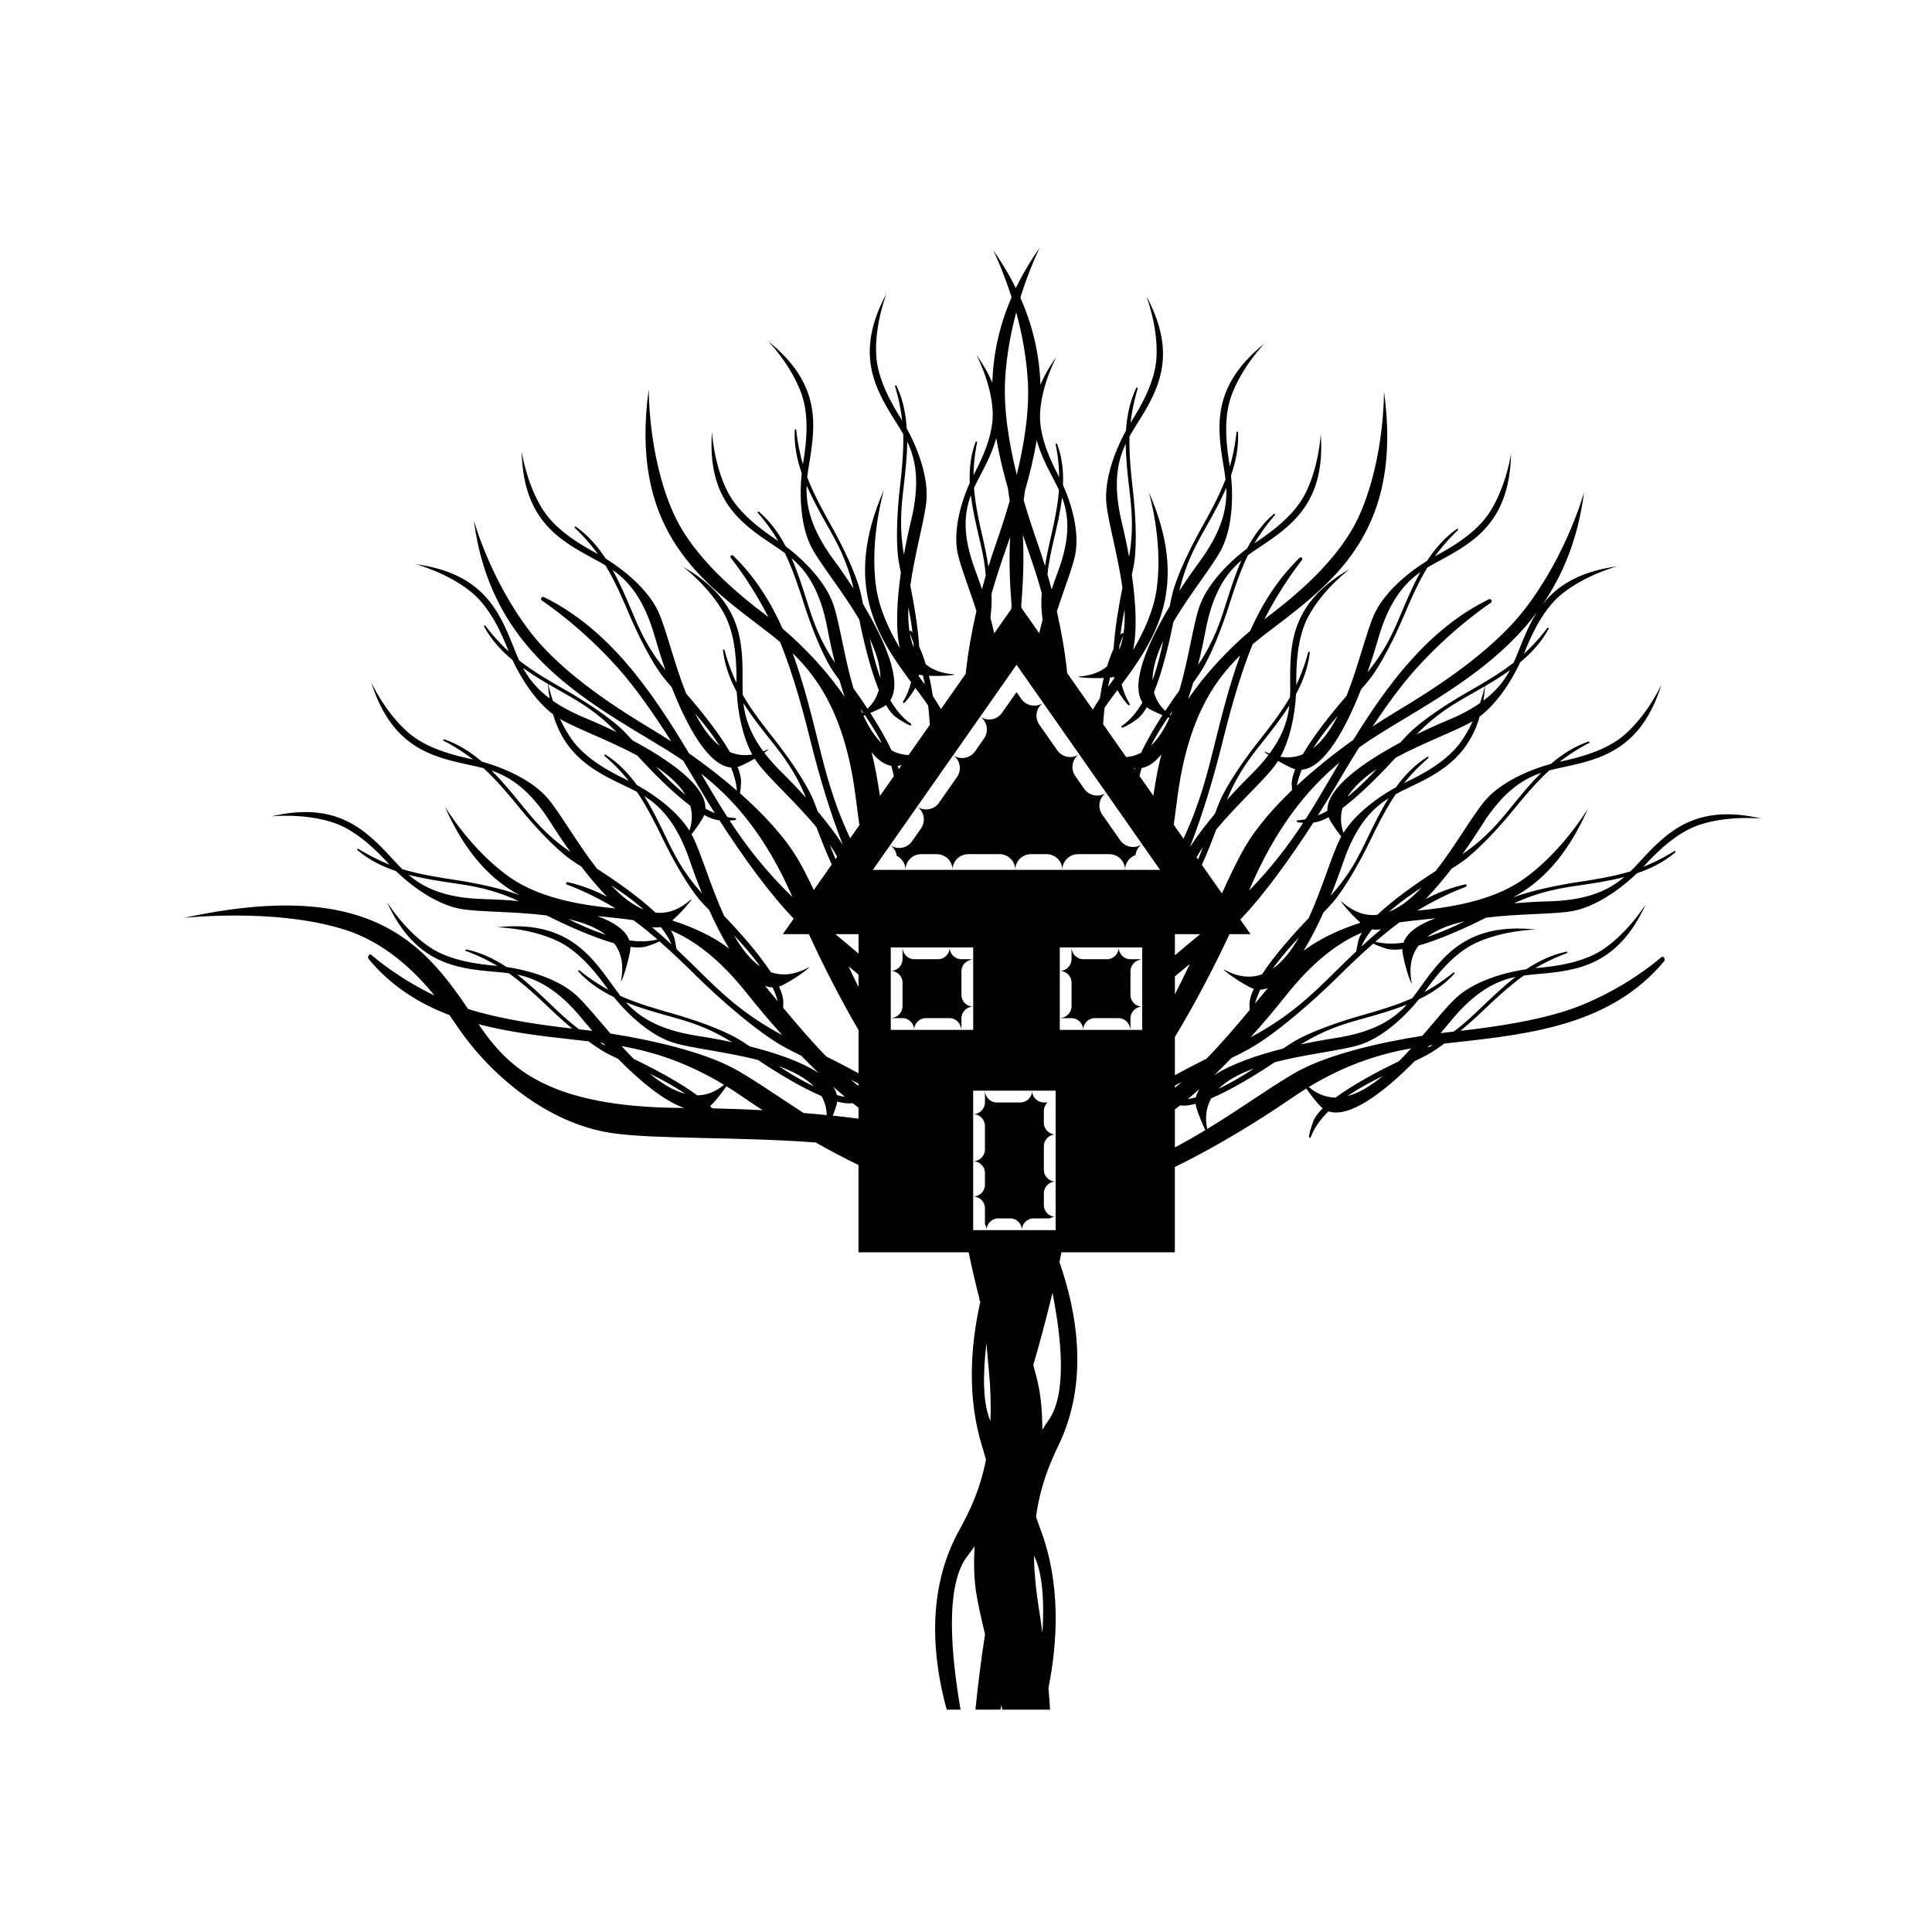 <?xml version="1.0" encoding="UTF-8"?>
<!-- Uploaded to: ICON Repo, www.iconrepo.com, Generator: ICON Repo Mixer Tools -->
<svg fill="#000000" width="800px" height="800px" version="1.1" viewBox="144 144 512 512" xmlns="http://www.w3.org/2000/svg">
 <path d="m419.5 209.71c0.012 0.051-2.629 5.199-5.094 13.164 3.512 7.922 5.074 15.613 5.328 23.109 0.957-2.324 2.332-4.789 4.227-7.41 0.121-0.168-3.926 7.102-4.332 14.941-0.316 6.273 2.996 12.965 4.945 16.691 0.043 0.09 0.094 0.176 0.133 0.266-0.062-4.543-0.785-7.91-0.93-8.547-0.016-0.078-0.031-0.121-0.031-0.129-0.004-0.078 0.023-0.113 0.031-0.129 0.055-0.098 0.145-0.113 0.227-0.098 0.016 0.008 0.117 0.012 0.168 0.145 1.305 3.5 1.684 7.141 1.531 10.816 2.531 5.637 4.398 12.902 3.215 18.594-0.727 3.488-2.918 8.953-4.836 14.875 1.219 5.41 2.184 10.988 2.742 16.398l6.777 9.648c0.609-1.02 1.238-2.012 1.871-2.965 0.27-1.82 0.613-3.629 1.039-5.41-4.262 0.195-7.727-0.301-6.531-0.383 3.168-0.246 5.578-1.184 7.375-2.652 0.496-1.594 1.074-3.172 1.75-4.719 0.348-5.277 1.355-11.285 2.344-16.16-1.184-8.605-3.797-17.43-4.25-22.367-0.574-6.125 2.078-13.594 5.199-19.273 0.246-3.891 1.016-7.699 2.695-11.266 0.062-0.125 0.16-0.129 0.18-0.129 0.086-0.004 0.168 0.02 0.215 0.129 0.008 0.016 0.027 0.055 0.016 0.137 0 0.004-0.016 0.055-0.043 0.133-0.207 0.656-1.289 4.133-1.852 8.922 0.055-0.098 0.113-0.18 0.164-0.266 2.34-3.731 6.363-10.457 6.715-17.094 0.445-8.305-2.793-16.387-2.695-16.203 8.547 15.824 2.973 25.207-2.523 33.949-0.648 1.039-1.312 2.082-1.941 3.207-0.152 4.863 0.48 10.668 0.879 14.078 0.703 6.004 1.137 14.16 0.398 19.168-0.148 1.016-0.379 2.18-0.656 3.469 1.023 7.137 1.477 14.637 0.312 19.949 2.875-4.844 5.492-10.535 6.285-16.344 1.766-12.844-2.215-25.809-2.078-25.508 10.785 24.707 2.062 38.457-7.219 50.922 0.445 1.828 1.113 3.523 2.059 5.023 0.07 0.121 0.102 0.211 0.102 0.246 0.004 0.09-0.031 0.152-0.07 0.188-0.047 0.047-0.145 0.117-0.289 0.031-0.07-0.043-0.238-0.199-0.473-0.465-0.496-0.566-1.328-1.637-2.18-3.012l-0.277-0.5c-1.133 1.504-2.289 3.043-3.402 4.691-0.164 1.41-0.289 2.875-0.383 4.363l6.121 8.715c1.441-0.129 2.758-0.535 3.957-1.176 1.461-3.144 3.504-6.625 5.641-9.938-1.004-0.422-2.086-0.918-3.172-1.484-0.359-0.184-0.68-0.398-0.973-0.625-0.848 1.453-1.738 2.574-2.664 3.227-1.316 0.934-2.5 1.602-3.18 1.93-0.316 0.16-0.531 0.234-0.613 0.25-0.16 0.02-0.234-0.086-0.254-0.137-0.02-0.047-0.035-0.117 0.012-0.203 0.02-0.039 0.07-0.102 0.188-0.191 2.16-1.516 3.91-3.648 5.352-6.148-3.285-5.066 1.52-15.922 7.234-25.484 0.25-1.297 0.492-2.465 0.742-3.449 1.254-4.906 4.816-12.258 7.789-17.523 1.695-2.992 4.523-8.09 6.258-12.645-0.137-1.27-0.348-2.496-0.547-3.699-1.684-10.195-3.184-20.996 10.82-32.281 0.164-0.133-5.949 6.062-8.758 13.895-2.246 6.258-1.145 14.016-0.422 18.355 0.016 0.105 0.023 0.207 0.051 0.316 1.332-4.629 1.68-8.258 1.746-8.941 0.004-0.09 0.008-0.129 0.008-0.145 0.016-0.07 0.051-0.105 0.066-0.113 0.086-0.086 0.172-0.082 0.25-0.035 0.012 0.004 0.098 0.051 0.109 0.184 0.168 3.941-0.594 7.746-1.871 11.43 0.68 6.445 0.223 14.359-2.668 19.785-2.332 4.375-8.156 11.5-12.586 18.977-1.164 5.836-2.945 13.195-5.16 18.668 0.484 1.809 1.438 3.481 2.984 4.945 1.266-1.914 2.551-3.762 3.746-5.426 2.445-8.336 3.676-17.457 5.289-22.148 2-5.816 7.473-11.547 12.648-15.449 1.816-3.445 4.082-6.598 7.082-9.16 0.102-0.09 0.191-0.051 0.207-0.051 0.086 0.027 0.148 0.09 0.148 0.207 0 0.016 0 0.066-0.043 0.133-0.008 0.004-0.043 0.039-0.102 0.102-0.453 0.516-2.867 3.242-5.344 7.375 0.098-0.055 0.18-0.117 0.266-0.172 3.66-2.441 10.086-6.922 13.141-12.84 3.801-7.391 4.164-16.09 4.18-15.875 1.301 17.934-7.621 24.207-16.223 29.922-1.016 0.68-2.051 1.363-3.082 2.133-2.144 4.375-3.941 9.926-4.973 13.203-1.828 5.762-4.773 13.379-7.504 17.645-0.547 0.859-1.23 1.828-2.016 2.894-0.43 1.469-0.879 2.945-1.359 4.394 4.594-6.777 10.578-13.082 16.441-18.094 3.219-7.168 7.367-13.793 13.086-19.336 0.199-0.195 0.391-0.129 0.422-0.121 0.18 0.043 0.305 0.156 0.316 0.391 0 0.035 0.012 0.133-0.07 0.27-0.012 0.016-0.066 0.094-0.18 0.23-0.852 1.09-5.371 6.883-9.82 15.508 0.172-0.129 0.336-0.254 0.5-0.379 7.074-5.367 19.453-15.215 24.832-27.496 6.734-15.375 6.34-32.918 6.394-32.496 4.934 35.93-12.258 49.688-28.863 62.297-1.961 1.484-3.957 3-5.941 4.668-3.754 9.078-6.66 20.477-8.324 27.199-2.027 8.172-5.019 18.195-8.312 26.562 1.934-2.969 4.258-5.996 6.652-8.859 0.449-1.246 0.871-2.359 1.27-3.289 2.012-4.656 6.684-11.359 10.445-16.09 2.137-2.691 5.738-7.285 8.168-11.5 0.055-1.285 0.051-2.531 0.039-3.746-0.066-10.332 0.148-21.238 15.742-30.184 0.184-0.105-6.824 5.047-10.828 12.344-3.199 5.832-3.324 13.668-3.297 18.074v0.301c2.043-4.359 2.957-7.883 3.125-8.543 0.02-0.09 0.035-0.129 0.035-0.141 0.031-0.074 0.074-0.098 0.086-0.109 0.094-0.062 0.18-0.051 0.25 0.004 0.008 0.008 0.094 0.066 0.078 0.203-0.449 3.926-1.793 7.555-3.641 10.988-0.285 5.457-1.531 11.805-4.129 16.605 2.176 0.363 4.129 0.109 5.91-0.641 2.973-5.09 7.703-11.008 11.609-15.492 3.199-8.082 5.277-17.051 7.312-21.57 2.527-5.606 8.508-10.797 14.023-14.211 2.133-3.266 4.672-6.188 7.898-8.465 0.109-0.082 0.199-0.035 0.211-0.027 0.09 0.035 0.145 0.098 0.129 0.211 0 0.016-0.008 0.066-0.055 0.133-0.012 0.004-0.047 0.035-0.102 0.098-0.508 0.465-3.16 2.953-6.004 6.844 0.09-0.055 0.184-0.105 0.27-0.148 3.875-2.094 10.691-5.961 14.27-11.566 4.481-7.012 5.641-15.641 5.633-15.43-0.363 17.977-9.832 23.398-18.922 28.309-1.07 0.578-2.164 1.16-3.266 1.828-2.539 4.156-4.84 9.52-6.172 12.68-2.344 5.574-5.984 12.887-9.098 16.883-0.625 0.809-1.402 1.711-2.281 2.703-4.059 10.371-9.715 20.816-15.727 21.305-0.578 1.402-1.016 2.809-1.297 4.211 4.644-4.324 9.812-8.457 14.969-12.137 9.355-15.137 20.094-29.48 35.887-37.227 0.297-0.145 0.492 0.004 0.527 0.023 0.184 0.113 0.305 0.301 0.234 0.578-0.004 0.039-0.035 0.156-0.168 0.281-0.016 0.008-0.117 0.082-0.281 0.199-1.531 1.035-10.465 7.172-19.684 17.43-3.91 4.352-7.856 9.816-11.422 15.203 2.082-1.383 4.125-2.676 6.106-3.863 9.094-5.457 25.129-15.418 34.254-27.277 11.43-14.832 15.742-31.297 15.691-30.91-1.586 12.148-5.523 21.715-10.922 29.59 3.781-4.781 9.527-8.602 19.613-9.984 0.211-0.031-8.227 2.129-14.672 7.387-5.152 4.207-8.211 11.418-9.84 15.508-0.035 0.098-0.07 0.195-0.109 0.285 3.531-3.266 5.695-6.195 6.102-6.754 0.047-0.066 0.078-0.105 0.086-0.113 0.059-0.055 0.102-0.062 0.121-0.062 0.117-0.027 0.184 0.02 0.23 0.09 0.004 0.016 0.059 0.102 0 0.223-1.891 3.461-4.504 6.328-7.504 8.816-2.438 5.223-6.238 10.977-10.762 14.406-3.285 11.254-11.219 15.238-18.887 18.887-1.098 0.523-2.219 1.051-3.352 1.664-2.738 4.027-5.309 9.258-6.801 12.363-2.617 5.441-6.625 12.562-9.934 16.395-0.664 0.777-1.484 1.637-2.41 2.586-1.598 3.539-3.383 7.078-5.293 10.188 4.203-3.207 9.551-5.664 15.082-7.438-3.449-3.121-5.863-6.383-4.906-5.539 3.188 2.828 6.328 3.781 9.371 3.438 4.281-4.062 10.48-8.406 15.488-11.625 5.332-6.852 9.84-14.879 13.066-18.648 3.984-4.68 11.184-7.992 17.438-9.719 2.965-2.535 6.215-4.633 9.953-5.922 0.125-0.039 0.199 0.031 0.207 0.039 0.074 0.059 0.109 0.137 0.062 0.242 0 0.016-0.02 0.062-0.086 0.109-0.012 0-0.051 0.023-0.129 0.059-0.613 0.309-3.863 1.957-7.68 4.891 0.105-0.02 0.207-0.043 0.305-0.066 4.301-0.918 11.934-2.727 16.93-7.102 6.266-5.481 9.797-13.434 9.742-13.234-5.391 17.16-15.992 19.711-26.102 21.867-1.188 0.258-2.41 0.516-3.648 0.848-3.594 3.277-7.305 7.781-9.473 10.445-3.82 4.695-9.352 10.691-13.461 13.652-0.828 0.598-1.824 1.246-2.941 1.957-2.168 2.812-4.496 5.582-6.856 8.02 3.293-1.707 6.754-3.043 10.445-3.875 0.211-0.047 0.309 0.078 0.324 0.09 0.098 0.098 0.145 0.23 0.051 0.383-0.008 0.027-0.043 0.098-0.156 0.152-0.008 0.008-0.078 0.039-0.199 0.078-1.012 0.379-6.32 2.375-12.73 6.269l0.48-0.059c6.824-0.688 18.938-2.184 27.445-8.113 10.633-7.414 17.457-19.133 17.328-18.828-5.527 12.574-12.391 19.5-19.844 23.48 4.731-1.789 11.852-3.269 17.305-4.082 3.398-0.5 9.156-1.395 13.816-2.816 0.918-0.898 1.762-1.812 2.586-2.711 7.016-7.586 14.617-15.406 32.121-11.281 0.207 0.047-8.434-0.969-16.34 1.621-6.32 2.07-11.773 7.699-14.754 10.938-0.07 0.074-0.141 0.148-0.215 0.227 4.473-1.789 7.547-3.738 8.129-4.113 0.07-0.039 0.117-0.07 0.121-0.07 0.066-0.035 0.113-0.027 0.133-0.027 0.117 0.023 0.168 0.094 0.18 0.18 0 0.016 0.02 0.113-0.082 0.199-3.004 2.559-6.473 4.289-10.168 5.543-4.672 4.492-11.191 8.996-17.254 10.043-4.887 0.848-14.09 0.621-22.711 1.719-5.316 2.664-12.215 5.773-17.891 7.387-1.848 2.438-2.629 5.625-1.828 9.816 0.25 1.316-1.5-2.867-2.383-7.719-0.082-0.398-0.105-0.781-0.105-1.152-1.66 0.223-3.094 0.207-4.184-0.113-1.547-0.473-2.801-0.996-3.481-1.328-0.008-0.004-0.023-0.012-0.039-0.02-3.727 3.262-7.152 6.606-9.52 8.949-6.707 6.609-16.309 14.965-23.184 18.855-1.375 0.773-3.035 1.617-4.887 2.519-1.48 1.543-3.008 3.062-4.543 4.559 4.492-2.992 11.43-5.34 18.254-7.066 1.098-0.738 2.098-1.395 2.969-1.918 4.356-2.582 12.07-5.266 17.887-6.898 3.312-0.922 8.922-2.527 13.363-4.523 0.801-1.008 1.523-2.016 2.231-3.008 6.008-8.406 12.582-17.109 30.465-15.207 0.203 0.02-8.492 0.094-16.012 3.644-6.016 2.844-10.715 9.117-13.273 12.695-0.016 0.02-0.031 0.043-0.047 0.066l-0.094 0.129c-0.016 0.02-0.031 0.039-0.047 0.062 4.215-2.328 7.019-4.652 7.555-5.098 0.059-0.055 0.098-0.082 0.105-0.09 0.062-0.043 0.113-0.035 0.133-0.035 0.113 0 0.168 0.066 0.199 0.152 0 0.016 0.035 0.105-0.055 0.215-2.664 2.902-5.891 5.055-9.398 6.758-4.074 5.047-9.98 10.32-15.863 12.121-4.742 1.445-13.906 2.375-22.316 4.539-4.941 3.312-11.406 7.258-16.836 9.566-1.285 2.234-1.758 4.914-1.074 8.141 9.879-6.008 18.52-12.395 24.609-15.605 7.914-4.172 20.762-7.273 32.395-9.094 3.562-4.121 6.68-7.988 9.047-10.148 4.547-4.148 12.086-6.555 18.508-7.492 3.246-2.16 6.742-3.84 10.605-4.652 0.133-0.023 0.195 0.051 0.207 0.062 0.062 0.066 0.086 0.148 0.027 0.25-0.004 0.016-0.027 0.062-0.102 0.098-0.004 0-0.047 0.02-0.133 0.047-0.648 0.227-4.074 1.457-8.223 3.902 0.109-0.004 0.211-0.016 0.312-0.023 4.383-0.391 12.168-1.242 17.676-4.969 6.894-4.664 11.379-12.121 11.289-11.934-7.457 16.363-18.297 17.59-28.582 18.492-1.223 0.109-2.461 0.215-3.727 0.391-3.977 2.812-8.215 6.82-10.695 9.203-1.801 1.719-3.914 3.633-6.094 5.457 8.625-0.98 22.301-2.824 32.051-6.789 11.75-4.773 19.672-11.445 21.016-12.59 0.152-0.133 0.234-0.191 0.25-0.207 0.152-0.094 0.266-0.051 0.301-0.043 0.27 0.078 0.402 0.297 0.465 0.578 0.012 0.051 0.098 0.348-0.117 0.598-13.82 16.625-34.777 19.238-54.695 21.434-1.176 0.129-2.363 0.266-3.562 0.398-1.648 1.219-3.246 2.281-4.656 3.055-0.891 0.488-1.961 1.012-3.16 1.574-7.828 7.918-17.164 15.262-22.883 13.328-2.066 2.016-3.703 4.246-4.641 6.711-0.051 0.137-0.102 0.211-0.125 0.23-0.074 0.062-0.145 0.07-0.199 0.062-0.059-0.008-0.18-0.047-0.195-0.215-0.004-0.078 0.016-0.312 0.086-0.652 0.148-0.742 0.508-2.055 1.082-3.562 0.41-1.055 1.273-2.191 2.473-3.375-0.297-0.227-0.582-0.484-0.852-0.785-1.41-1.574-2.629-3.199-3.488-4.457-1.336 0.816-2.695 1.699-4.074 2.648-7.535 5.188-19.098 12.461-30.777 18.141v22.609h-30.047l-0.539 2.598c4.598 13.102 7.93 31.598-0.215 48.48-2.578 5.328-4.934 11.242-5.988 19.02 0.402 1.191 0.816 2.336 1.234 3.461 5.375 14.332 4.504 29.672 2.059 41.902 0.164 1.895 0.305 3.809 0.43 5.742h-12.656c-0.082-0.414-0.168-0.828-0.246-1.238-0.086 0.41-0.168 0.824-0.234 1.238h-6.644c0.703-7.078 1.621-14.012 2.543-19.984-1.082-4.531-1.992-8.52-2.445-11.668-0.469-3.266-0.566-7.309-0.332-11.66-0.586 0.875-1.176 1.695-1.762 2.426-6.227 7.773-4.43 26.461-1.941 40.887h-3.68c-3.652-13.285-5.594-31.48 3.324-47.559 2.879-5.184 5.578-10.969 7.09-18.691-0.328-1.203-0.68-2.379-1.031-3.527-4.062-13.148-3.035-26.848-0.484-38.273-0.035-0.148-0.07-0.301-0.117-0.438-0.211 0.172-0.246 0.109-0.062-0.25-1.039-4.047-2.031-8.258-2.902-12.465h-29.191v-23.129c-3.844-1.859-7.668-3.894-11.344-5.973-20.652-1.562-42.535-0.828-53.895-2.477-17.578-2.547-32.832-16.055-40.992-28.141-0.656-0.969-1.383-2.031-2.188-3.16-8.031-3.047-15.398-7.625-21.41-14.863-0.211-0.25-0.125-0.551-0.109-0.598 0.059-0.27 0.184-0.5 0.461-0.57 0.035-0.012 0.152-0.051 0.301 0.039 0.016 0.012 0.102 0.082 0.25 0.199 1.168 1 7.293 6.16 16.586 10.633-5.586-6.824-13.473-14.262-23.973-17.52-18.973-5.883-43.086-2.934-42.484-3.07 49.121-10.648 63.383 6.582 75.344 24.148 9.156 2.883 20.219 4.352 27.598 5.195-2.18-1.828-4.297-3.734-6.098-5.465-2.477-2.375-6.719-6.387-10.695-9.195-1.27-0.18-2.512-0.285-3.727-0.395-10.289-0.895-21.125-2.121-28.586-18.484-0.086-0.191 4.398 7.266 11.285 11.934 5.504 3.727 13.301 4.578 17.684 4.965 0.102 0.004 0.203 0.02 0.312 0.027-4.156-2.441-7.582-3.676-8.219-3.91-0.086-0.031-0.133-0.043-0.137-0.051-0.074-0.027-0.094-0.078-0.098-0.094-0.066-0.098-0.035-0.184 0.023-0.238 0.008-0.016 0.074-0.094 0.211-0.066 3.859 0.812 7.352 2.496 10.598 4.644 6.414 0.949 13.969 3.348 18.508 7.492 2.367 2.164 5.484 6.027 9.051 10.152 11.629 1.816 24.48 4.922 32.387 9.086 4.863 2.574 11.363 7.164 18.805 11.965 2.039 0.164 4.078 0.348 6.125 0.559-0.039-1.898-0.535-3.574-1.387-5.055-5.438-2.301-11.891-6.254-16.84-9.559-8.414-2.168-17.57-3.09-22.312-4.547-5.883-1.793-11.789-7.074-15.863-12.117-3.512-1.699-6.734-3.852-9.398-6.766-0.09-0.098-0.055-0.191-0.055-0.207 0.02-0.086 0.074-0.156 0.199-0.156 0.016 0 0.066 0 0.137 0.039 0.004 0.012 0.039 0.035 0.105 0.086 0.527 0.445 3.336 2.769 7.547 5.098l-0.18-0.25c-2.566-3.586-7.258-9.852-13.273-12.695-7.523-3.559-16.219-3.625-16.012-3.656 17.883-1.898 24.445 6.809 30.461 15.211 0.707 0.992 1.434 2 2.231 3.012 4.445 1.992 10.051 3.598 13.363 4.523 5.816 1.629 13.531 4.312 17.883 6.894 0.879 0.523 1.875 1.18 2.969 1.926 6.828 1.715 13.766 4.066 18.262 7.059-1.539-1.488-3.062-3.012-4.547-4.559-1.859-0.902-3.512-1.738-4.887-2.519-6.875-3.891-16.477-12.242-23.184-18.855-2.375-2.34-5.793-5.68-9.52-8.949-0.016 0.004-0.031 0.016-0.039 0.02-0.68 0.336-1.93 0.863-3.477 1.328-1.094 0.324-2.523 0.34-4.191 0.113 0.004 0.375-0.031 0.758-0.098 1.152-0.895 4.856-2.637 9.035-2.387 7.723 0.793-4.191 0.02-7.379-1.824-9.816-5.676-1.613-12.574-4.723-17.902-7.387-8.609-1.098-17.812-0.867-22.703-1.719-6.059-1.051-12.586-5.547-17.258-10.051-3.691-1.246-7.164-2.977-10.168-5.535-0.098-0.09-0.078-0.184-0.078-0.199 0.016-0.09 0.066-0.16 0.18-0.176 0.016 0 0.066-0.016 0.133 0.02 0.008 0.004 0.051 0.031 0.121 0.082 0.578 0.367 3.656 2.316 8.121 4.109-0.07-0.082-0.137-0.16-0.203-0.23-2.996-3.231-8.438-8.867-14.758-10.938-7.906-2.594-16.543-1.578-16.34-1.621 17.504-4.125 25.105 3.699 32.117 11.281 0.828 0.895 1.672 1.812 2.59 2.711 4.66 1.426 10.422 2.312 13.816 2.82 5.453 0.805 12.566 2.293 17.305 4.082-7.453-3.981-14.324-10.914-19.848-23.484-0.133-0.301 6.699 11.406 17.336 18.824 8.5 5.926 20.613 7.43 27.438 8.121 0.164 0.016 0.32 0.035 0.484 0.051-6.41-3.894-11.727-5.891-12.73-6.262-0.117-0.047-0.188-0.078-0.203-0.078-0.109-0.055-0.145-0.129-0.148-0.148-0.098-0.168-0.051-0.297 0.047-0.387 0.016-0.02 0.117-0.145 0.32-0.094 3.691 0.828 7.16 2.164 10.441 3.875-2.352-2.434-4.68-5.207-6.844-8.02-1.117-0.703-2.117-1.363-2.945-1.949-4.109-2.965-9.652-8.969-13.461-13.66-2.164-2.664-5.875-7.164-9.473-10.449-1.246-0.324-2.465-0.586-3.656-0.84-10.102-2.164-20.707-4.719-26.094-21.867-0.066-0.199 3.473 7.746 9.738 13.223 5 4.387 12.625 6.191 16.934 7.113 0.102 0.02 0.199 0.043 0.301 0.066-3.812-2.938-7.059-4.586-7.68-4.891-0.074-0.043-0.113-0.062-0.125-0.066-0.066-0.047-0.082-0.09-0.09-0.102-0.043-0.113-0.008-0.195 0.066-0.242 0.004-0.016 0.074-0.086 0.211-0.035 3.734 1.281 6.988 3.375 9.945 5.91 6.254 1.727 13.449 5.043 17.445 9.715 3.227 3.777 7.719 11.805 13.062 18.656 5.008 3.223 11.207 7.566 15.488 11.629 3.043 0.34 6.176-0.617 9.371-3.441 0.961-0.848-1.453 2.422-4.906 5.535 5.531 1.773 10.879 4.234 15.082 7.441-1.918-3.109-3.703-6.652-5.289-10.195-0.93-0.941-1.746-1.805-2.422-2.574-3.301-3.836-7.309-10.957-9.926-16.398-1.492-3.098-4.059-8.34-6.805-12.363-1.133-0.605-2.25-1.145-3.356-1.664-7.656-3.652-15.594-7.637-18.887-18.891-4.512-3.426-8.316-9.172-10.754-14.395-2.996-2.496-5.613-5.359-7.504-8.82-0.062-0.121-0.004-0.211 0-0.219 0.047-0.082 0.117-0.133 0.23-0.102 0.016 0.004 0.066 0.012 0.121 0.07 0 0.004 0.035 0.039 0.086 0.113 0.406 0.555 2.57 3.477 6.106 6.754l-0.121-0.293c-1.625-4.09-4.68-11.305-9.836-15.508-6.449-5.258-14.875-7.406-14.672-7.379 17.816 2.441 22.109 12.473 25.926 22.07 0.449 1.133 0.906 2.281 1.441 3.449 3.836 3.004 8.891 5.918 11.887 7.602 5.258 2.981 12.102 7.438 15.711 10.996 0.723 0.707 1.535 1.586 2.418 2.57 9.828 5.234 19.547 12.059 19.34 18.09 0.836 0.461 1.668 0.875 2.504 1.211-1.664-2.633-3.234-5.223-4.668-7.66-1.07-1.816-2.328-3.957-3.742-6.285-3.211-2.195-6.402-4.102-9.512-5.961-20.422-12.25-41.746-25.574-45.938-57.609-0.047-0.379 4.082 15.379 15.012 29.57 8.734 11.34 24.078 20.871 32.773 26.094 1.477 0.883 2.988 1.832 4.519 2.816-4.258-6.727-9.336-14.133-14.348-19.711-9.227-10.262-18.16-16.391-19.684-17.438-0.168-0.117-0.266-0.18-0.277-0.195-0.141-0.121-0.168-0.242-0.172-0.281-0.07-0.285 0.039-0.457 0.234-0.574 0.031-0.023 0.23-0.18 0.52-0.027 17.254 8.465 28.484 24.789 38.449 41.414 4.293 3 8.629 6.344 12.68 9.867-0.164-2.039-0.723-4.09-1.562-6.133-6.019-0.488-11.668-10.934-15.738-21.305-0.875-0.992-1.645-1.898-2.269-2.695-3.109-3.996-6.754-11.312-9.098-16.883-1.332-3.164-3.641-8.527-6.176-12.688-1.098-0.664-2.195-1.25-3.262-1.828-9.086-4.906-18.555-10.324-18.93-28.305 0-0.215 1.164 8.414 5.641 15.43 3.578 5.602 10.391 9.477 14.262 11.562 0.094 0.047 0.191 0.098 0.281 0.148-2.844-3.891-5.5-6.375-6.008-6.844-0.062-0.059-0.09-0.094-0.098-0.102-0.051-0.059-0.055-0.109-0.055-0.117-0.016-0.125 0.039-0.191 0.117-0.227 0.02-0.004 0.109-0.047 0.219 0.031 3.223 2.281 5.769 5.207 7.898 8.469 5.516 3.406 11.496 8.605 14.016 14.211 2.039 4.527 4.109 13.496 7.32 21.566 3.91 4.492 8.637 10.398 11.605 15.496 1.777 0.746 3.742 1.008 5.906 0.645-2.598-4.805-3.836-11.148-4.121-16.605-1.844-3.441-3.191-7.074-3.641-10.992-0.016-0.137 0.066-0.191 0.074-0.203 0.074-0.055 0.16-0.074 0.25-0.004 0.016 0.004 0.059 0.035 0.09 0.105 0 0.012 0.012 0.059 0.035 0.141 0.168 0.668 1.074 4.195 3.129 8.555v-0.316c0.02-4.402-0.102-12.238-3.305-18.066-4-7.293-11.008-12.449-10.824-12.352 15.594 8.957 15.809 19.859 15.742 30.191-0.008 1.215-0.012 2.457 0.043 3.746 2.426 4.219 6.027 8.812 8.164 11.496 3.762 4.738 8.426 11.434 10.434 16.086 0.406 0.934 0.828 2.051 1.277 3.293 2.402 2.867 4.727 5.898 6.656 8.859-3.293-8.359-6.285-18.387-8.312-26.559-1.664-6.723-4.566-18.125-8.324-27.195-1.984-1.676-3.988-3.18-5.945-4.672-16.602-12.609-33.789-26.363-28.863-62.293 0.062-0.43-0.332 17.125 6.402 32.488 5.375 12.285 17.758 22.129 24.832 27.496 0.164 0.129 0.328 0.258 0.496 0.383-4.449-8.629-8.969-14.418-9.832-15.516-0.098-0.133-0.164-0.211-0.168-0.227-0.086-0.125-0.07-0.234-0.07-0.262 0.004-0.242 0.141-0.348 0.32-0.395 0.027-0.004 0.219-0.066 0.418 0.121 5.715 5.539 9.867 12.168 13.09 19.336 5.859 5.012 11.848 11.316 16.441 18.09-0.484-1.441-0.945-2.918-1.363-4.383-0.781-1.066-1.465-2.047-2.016-2.898-2.738-4.269-5.676-11.891-7.5-17.652-1.035-3.273-2.828-8.832-4.977-13.199-1.031-0.766-2.062-1.457-3.082-2.125-8.598-5.727-17.523-11.996-16.227-29.934 0.02-0.215 0.375 8.484 4.188 15.887 3.051 5.906 9.477 10.391 13.137 12.828 0.086 0.055 0.172 0.117 0.254 0.176-2.461-4.137-4.879-6.859-5.34-7.371-0.055-0.062-0.086-0.102-0.09-0.105-0.047-0.066-0.047-0.117-0.047-0.133 0-0.117 0.055-0.172 0.145-0.203 0.02-0.008 0.105-0.043 0.211 0.051 3.004 2.559 5.258 5.711 7.074 9.156 5.188 3.902 10.66 9.629 12.652 15.445 1.609 4.699 2.852 13.812 5.293 22.156 1.199 1.668 2.481 3.504 3.742 5.43 1.543-1.469 2.504-3.144 2.988-4.961-2.215-5.473-3.996-12.824-5.164-18.664-4.422-7.473-10.25-14.598-12.586-18.977-2.891-5.426-3.34-13.332-2.668-19.789-1.281-3.676-2.039-7.481-1.863-11.418 0-0.145 0.094-0.18 0.109-0.191 0.074-0.043 0.164-0.051 0.25 0.035 0.004 0.012 0.047 0.043 0.062 0.125 0 0.004 0.004 0.055 0.012 0.137 0.062 0.684 0.406 4.312 1.746 8.934 0.012-0.098 0.035-0.207 0.047-0.309 0.715-4.344 1.816-12.102-0.422-18.355-2.809-7.836-8.918-14.031-8.762-13.898 14.004 11.285 12.496 22.094 10.816 32.285-0.191 1.207-0.398 2.43-0.547 3.707 1.738 4.543 4.574 9.652 6.262 12.645 2.969 5.258 6.531 12.605 7.793 17.512 0.25 0.992 0.488 2.156 0.738 3.457 5.723 9.555 10.523 20.418 7.238 25.477 1.441 2.496 3.191 4.644 5.352 6.16 0.117 0.078 0.172 0.148 0.184 0.18 0.051 0.082 0.035 0.152 0.016 0.207-0.02 0.051-0.094 0.16-0.258 0.141-0.074-0.016-0.301-0.094-0.609-0.25-0.68-0.328-1.871-0.996-3.176-1.93-0.93-0.656-1.816-1.781-2.664-3.238-0.297 0.234-0.613 0.449-0.973 0.637-1.09 0.562-2.18 1.062-3.18 1.48 2.141 3.312 4.176 6.789 5.641 9.941 1.359 0.711 2.852 1.137 4.512 1.203l5.617-7.996c-0.102-1.742-0.234-3.465-0.43-5.113-1.117-1.652-2.269-3.184-3.406-4.695l-0.27 0.508c-0.855 1.367-1.688 2.441-2.188 3.004-0.227 0.27-0.398 0.43-0.469 0.469-0.145 0.09-0.242 0.016-0.289-0.023-0.039-0.047-0.074-0.102-0.066-0.199 0-0.035 0.02-0.117 0.098-0.246 0.949-1.5 1.613-3.199 2.059-5.023-9.281-12.465-18-26.211-7.215-50.914 0.133-0.301-3.848 12.664-2.086 25.504 0.797 5.801 3.418 11.5 6.289 16.344-1.16-5.312-0.711-12.805 0.305-19.945-0.27-1.297-0.5-2.465-0.648-3.473-0.738-5.012-0.305-13.168 0.398-19.168 0.398-3.41 1.035-9.215 0.879-14.082-0.633-1.117-1.297-2.168-1.945-3.203-5.492-8.742-11.062-18.121-2.531-33.953 0.102-0.184-3.129 7.894-2.691 16.207 0.359 6.637 4.379 13.363 6.719 17.09 0.055 0.082 0.113 0.18 0.168 0.262-0.562-4.777-1.645-8.254-1.848-8.914-0.031-0.082-0.047-0.125-0.047-0.133-0.016-0.074 0.012-0.121 0.016-0.137 0.047-0.113 0.129-0.137 0.215-0.129 0.016 0 0.113 0.012 0.18 0.129 1.68 3.574 2.449 7.371 2.688 11.262 3.129 5.68 5.773 13.148 5.207 19.273-0.453 4.941-3.066 13.766-4.25 22.371 0.984 4.867 1.988 10.879 2.348 16.168 0.672 1.535 1.25 3.113 1.75 4.715 1.793 1.465 4.203 2.406 7.371 2.641 1.191 0.098-2.269 0.578-6.539 0.395 0.434 1.781 0.777 3.582 1.047 5.402 0.723 1.094 1.438 2.231 2.137 3.406l6.555-9.332c0.582-5.508 1.586-11.172 2.848-16.66-1.949-6.09-4.234-11.754-4.984-15.34-1.184-5.691 0.684-12.953 3.215-18.59-0.152-3.668 0.227-7.309 1.535-10.82 0.051-0.117 0.145-0.133 0.164-0.145 0.086-0.016 0.168 0 0.23 0.102 0.004 0.016 0.027 0.059 0.02 0.129 0 0.004-0.004 0.051-0.02 0.133-0.145 0.637-0.867 3.996-0.934 8.543 0.039-0.09 0.086-0.176 0.133-0.262 1.953-3.727 5.266-10.426 4.941-16.691-0.41-7.836-4.449-15.109-4.328-14.949 1.887 2.629 3.266 5.09 4.227 7.414 0.25-7.352 1.75-14.887 5.117-22.641-2.465-7.777-5.012-12.699-4.883-12.508 2.383 3.398 4.363 6.75 6.008 10.062 1.684-3.488 3.758-7.027 6.273-10.621 0 0 0-0.004 0.004-0.004zm-1.5 346.52c0.07 4.109 0.465 8.664 1.273 13.762 0.328 2.078 0.66 4.352 0.984 6.777 0.504-8.273 0.086-15.914-2.258-20.539zm4.922-69.625c-1.68 7.019-3.492 13.68-5.086 19.129 0.566 2.055 1.051 3.934 1.387 5.582 0.672 3.238 0.996 7.254 1.027 11.609 0.527-0.91 1.062-1.746 1.609-2.516 4.852-6.797 3.578-20.988 1.062-33.805zm-17.496 13.324c-0.984 8.242-1.02 15.906 1.047 20.652 0.18-4.113 0.051-8.68-0.453-13.828-0.211-2.082-0.41-4.375-0.594-6.824zm18.324-29.926v-25.355c-1.719 0-3.117 1.398-3.117 3.121v6.234c0 1.719 1.398 3.117 3.113 3.117-1.715 0-3.113 1.402-3.113 3.117v3.117c0 1.723 1.398 3.117 3.117 3.117-0.562 0-1.09 0.152-1.547 0.414h-4.277c-1.723 0-3.117 1.398-3.117 3.117 0-1.719-1.398-3.117-3.117-3.117h-3.121c-1.719 0-3.117 1.398-3.117 3.117 0-0.578-0.16-1.121-0.434-1.586v-4.215c0-1.719-1.395-3.117-3.117-3.117 1.723 0 3.117-1.395 3.117-3.117v-3.117c0-1.723-1.395-3.117-3.117-3.117 1.723 0 3.117-1.398 3.117-3.117v-6.238c0-1.719-1.395-3.117-3.117-3.117 1.723 0 3.117-1.395 3.117-3.117v-2.723l0.027-0.375c0 1.723 1.395 3.117 3.117 3.117h6.234c1.715 0 3.117-1.395 3.117-3.117 0 1.723 1.398 3.117 3.117 3.117h0.957c-0.586 0.57-0.957 1.367-0.957 2.25v3.117c0 1.723 1.398 3.117 3.117 3.117v-11.602h-21.848v36.957zm31.605-21.926c2.766-1.457 5.461-3.008 8.078-4.59-0.691-1.41-1.613-3.531-2.336-5.832-0.125-0.383-0.199-0.762-0.246-1.133-1.594 0.422-2.996 0.59-4.109 0.41-0.465 0.367-0.926 0.734-1.387 1.082zm-83.84-10.535v2.906c-2.254-0.289-4.535-0.555-6.82-0.789 0.32-0.816 0.641-1.695 0.922-2.602 0.125-0.383 0.199-0.762 0.246-1.133 1.598 0.426 2.996 0.59 4.102 0.418 0.516 0.41 1.031 0.809 1.551 1.199zm-35.008-5.676c-0.863 1.254-2.074 2.883-3.488 4.457-0.27 0.301-0.551 0.559-0.852 0.789 0.203 0.199 0.402 0.41 0.594 0.609 4.215 0.09 8.707 0.254 13.352 0.492-2.008-1.301-3.875-2.547-5.531-3.695-1.383-0.949-2.738-1.832-4.074-2.652zm-65.695-16.438c7.477 10.848 17.434 22.051 54.082 22.184h0.414c-5.328-1.789-11.832-7.258-17.547-13.031-1.195-0.562-2.266-1.082-3.164-1.57-1.406-0.773-2.996-1.832-4.648-3.055-1.207-0.137-2.391-0.27-3.562-0.398-8.555-0.938-17.297-1.965-25.574-4.129zm191.09 17.133c-1.043 0.934-2.086 1.844-3.133 2.719 0.715-0.117 1.441-0.281 2.16-0.484 0.164-0.766 0.5-1.516 0.973-2.234zm56.086-10.75c-8.164 1.484-17.07 4.16-27.148 10.258 2.289 1.934 4.668 2.777 7.086 2.809 4.746-3.508 11.434-7.062 16.801-9.633 1.109-1.113 2.199-2.266 3.262-3.434zm-153.19 10.156c0.48 0.715 0.812 1.465 0.977 2.234 0.719 0.195 1.449 0.359 2.16 0.492-1.047-0.879-2.094-1.793-3.137-2.727zm145.68-2.828c-3.07 2.547-6.238 4.519-9.391 5.328 0.277-0.188 0.559-0.375 0.844-0.562 2.731-1.785 5.691-3.363 8.547-4.766zm-201.76-7.922c1.062 1.164 2.148 2.316 3.262 3.43 5.367 2.578 12.047 6.125 16.801 9.633 2.418-0.031 4.801-0.871 7.09-2.801-10.094-6.102-18.984-8.785-27.152-10.262zm7.508 7.336c3.074 2.539 6.238 4.508 9.395 5.316-0.281-0.184-0.566-0.375-0.852-0.559-2.738-1.781-5.691-3.367-8.543-4.758zm160.1-1.398c-3.746 1.352-7.059 3.078-9.363 5.367 0.309-0.141 0.613-0.285 0.922-0.438 2.93-1.449 5.793-3.184 8.441-4.93zm-20.973 5.113v-0.57c0.625-0.328 1.246-0.648 1.867-0.961-0.621 0.527-1.242 1.039-1.867 1.531zm-104.97-5.707c3.754 1.348 7.059 3.074 9.359 5.371-0.305-0.145-0.602-0.293-0.914-0.441-2.926-1.449-5.789-3.188-8.445-4.93zm21.133 4.625c-0.68-0.355-1.352-0.699-2.019-1.043 0.668 0.574 1.34 1.121 2.019 1.656zm83.84-2.25v-10.117c5.484-9.047 10.449-18.684 14.48-27.254h5.582l-2.723-3.871c6.207-6.461 13.312-16.309 19.367-25.719l0.086-0.012c1.133-0.082 2.481-0.582 3.945-1.395 0.129 0.359 0.301 0.695 0.516 1.047 0.938 1.539 1.953 2.957 2.836 4.086-0.082 0.137-0.156 0.289-0.238 0.438-2.258 4.418-4.777 13.273-8.383 21.172-4.129 4.297-9.148 9.961-12.379 14.898-2.871 1.039-6.148 0.832-9.91-1.176-1.184-0.629 2.289 2.281 6.66 4.574 0.352 0.188 0.711 0.332 1.07 0.438-0.707 1.527-1.121 2.894-1.133 4.035l0.031 1.582c-3.516 4.231-7.363 8.742-11.414 12.902-2.641 1.316-5.496 2.793-8.395 4.371zm-101.01-41.492c-6.277-6.453-13.531-16.48-19.691-26.062l-0.09-0.004c-1.133-0.086-2.477-0.594-3.941-1.398-0.133 0.348-0.301 0.699-0.512 1.039-0.941 1.543-1.969 2.965-2.844 4.082 0.09 0.152 0.164 0.301 0.238 0.449 2.266 4.418 4.785 13.266 8.391 21.172 4.125 4.289 9.148 9.949 12.371 14.895 2.879 1.043 6.156 0.832 9.914-1.176 1.18-0.625-2.293 2.277-6.656 4.574-0.355 0.184-0.719 0.332-1.078 0.441 0.711 1.516 1.121 2.894 1.137 4.027l-0.031 1.586c3.519 4.223 7.363 8.75 11.414 12.91 2.695 1.336 5.598 2.836 8.551 4.449v-11.445c-5.035-8.609-9.543-17.582-13.16-25.418h-6.902zm168.96 33.535c-0.141 0.02-0.277 0.039-0.418 0.062-0.055 0.055-0.105 0.113-0.156 0.168l-0.305 0.328c-0.047 0.055-0.102 0.109-0.152 0.164 0.5-0.254 0.98-0.516 1.449-0.773zm-220.31-0.648c0.469 0.262 0.953 0.52 1.449 0.785-0.203-0.23-0.414-0.449-0.613-0.676-0.281-0.035-0.562-0.07-0.836-0.109zm213.84-10.109c-3.727 1.492-7.656 2.609-11.496 3.68-4.832 1.348-10.145 2.82-16.602 6.883 3.297-0.711 6.422-1.266 9.066-1.676 10.406-1.578 15.551-5.066 19.031-8.887zm-206.96-0.59c3.723 1.488 7.648 2.606 11.488 3.672 4.84 1.355 10.152 2.824 16.613 6.887-3.297-0.707-6.426-1.266-9.07-1.668-10.406-1.594-15.547-5.078-19.031-8.891zm195.06-18.484c-0.473 0.766-0.809 1.496-0.973 2.168l-0.543 2.805c-1.98 1.855-3.91 3.762-5.816 5.644-5.57 5.488-11.672 11.539-22.172 17.137 3.523-3.91 6.688-7.719 9.281-10.98 7.461-9.387 14.113-14.18 20.223-16.773zm-183.16-0.594c0.477 0.762 0.812 1.488 0.977 2.164l0.543 2.801c1.973 1.867 3.91 3.769 5.816 5.648 5.566 5.492 11.672 11.543 22.172 17.133-3.519-3.91-6.688-7.711-9.281-10.973-7.457-9.387-14.113-14.188-20.227-16.773zm207.48 26.82c2.945-2.184 5.234-4.391 7.398-6.469 2.879-2.766 5.84-5.578 9.008-8.023-5.047 1.059-10.672 3.707-17.328 11.863-0.781 0.953-1.641 1.977-2.562 3.047 1.188-0.152 2.352-0.297 3.484-0.418zm-228.3-0.18c-0.918-1.066-1.781-2.094-2.559-3.043-6.66-8.156-12.281-10.805-17.328-11.867 3.168 2.453 6.129 5.269 9.008 8.031 2.164 2.07 4.457 4.281 7.394 6.461 1.137 0.129 2.305 0.27 3.484 0.418zm123.9-15.891v15.633h6.191c0-1.723-1.398-3.121-3.117-3.121h-2.539c-0.176-0.027-0.352-0.043-0.535-0.043 1.723 0 3.117-1.398 3.117-3.117v-6.234c0-1.723-1.395-3.117-3.117-3.117zm21.848 9.465c-1.719 0-3.117 1.398-3.117 3.117v2.394c-0.043 0.211-0.07 0.43-0.07 0.656h3.188zm-15.656 6.168h12.469c0-1.723-1.395-3.121-3.117-3.121h-6.234c-1.723 0-3.117 1.398-3.117 3.121zm-29.137-6.168c-1.719 0-3.117 1.398-3.117 3.117v2.394c-0.047 0.211-0.07 0.43-0.07 0.656h3.188zm-21.848-9.465v15.633h6.191c0-1.723-1.398-3.121-3.117-3.121h-2.539c-0.176-0.027-0.352-0.043-0.535-0.043 1.719 0 3.117-1.398 3.117-3.117v-6.234c0-1.723-1.398-3.117-3.117-3.117zm6.191 15.633h12.469c0-1.723-1.395-3.121-3.117-3.121h-6.234c-1.723 0-3.117 1.398-3.117 3.121zm60.449-6.168v-15.684h-21.848v6.219c1.723 0 3.117-1.398 3.117-3.121v-2.723l0.027-0.375c0 1.723 1.395 3.121 3.117 3.121h6.234c1.723 0 3.117-1.398 3.117-3.113 0 1.715 1.398 3.113 3.117 3.113h2.367c0.238 0.062 0.492 0.094 0.75 0.094-1.719 0-3.117 1.395-3.117 3.117v6.234c0 1.723 1.398 3.117 3.117 3.117zm-44.793 0v-15.684h-21.848v6.219c1.719 0 3.117-1.398 3.117-3.121v-2.723l0.023-0.375c0 1.723 1.398 3.121 3.121 3.121h6.234c1.719 0 3.117-1.398 3.117-3.113 0 1.715 1.395 3.113 3.117 3.113h2.363c0.242 0.062 0.496 0.094 0.754 0.094-1.719 0-3.117 1.395-3.117 3.117v6.234c0 1.723 1.398 3.117 3.117 3.117zm78.09-4.922c-1.086 1.305-2.231 2.68-3.402 4.094 0.34-1.23 0.812-2.453 1.383-3.672 0.672-0.023 1.348-0.164 2.019-0.422zm-133.27-0.59c1.09 1.301 2.219 2.68 3.402 4.098-0.34-1.234-0.812-2.461-1.387-3.68-0.672-0.02-1.348-0.168-2.016-0.418zm108.63 2.262v-4.769c1.359-1.133 2.684-2.231 3.965-3.293-1.266 2.672-2.582 5.371-3.965 8.062zm-83.84-5.238c-0.898-0.75-1.785-1.48-2.656-2.199 0.859 1.824 1.742 3.676 2.656 5.527zm116.69-9.824c-1.98 3.453-4.269 6.41-6.934 8.273 0.199-0.281 0.395-0.551 0.598-0.824 1.938-2.633 4.156-5.144 6.336-7.449zm-149.7-0.598c1.984 3.453 4.266 6.41 6.938 8.277-0.199-0.281-0.398-0.555-0.598-0.828-1.934-2.629-4.156-5.144-6.34-7.449zm116.85-0.293h6.699c-2.055 1.68-4.312 3.562-6.699 5.602zm-89.973 0c1.906 1.562 3.969 3.285 6.133 5.141v-5.141zm142.23-1.297c0.75 0.16 1.539 0.148 2.367 0.016-1.785 1.477-3.531 3.027-5.246 4.609 0.707-1.602 1.699-3.148 2.879-4.625zm-188.5-0.59c-0.754 0.148-1.551 0.148-2.371 0.004 1.785 1.484 3.531 3.035 5.25 4.617-0.719-1.609-1.703-3.148-2.879-4.621zm205.31-2.324c-1.25 0.145-2.504 0.27-3.762 0.398-1.883 0.195-3.812 0.387-5.793 0.684-2.125 1.551-4.297 3.324-6.387 5.137 2.328 0.586 4.856 0.605 7.449 0.25 0.957-2.777 4.168-4.883 8.492-6.469zm-222.13-0.59c4.316 1.582 7.539 3.688 8.496 6.461 2.594 0.363 5.117 0.34 7.445-0.25-2.09-1.809-4.258-3.586-6.387-5.125-1.98-0.301-3.906-0.496-5.793-0.691-1.258-0.125-2.508-0.254-3.762-0.395zm229.86 1.395c-3.891 0.871-7.391 2.168-9.965 4.16 0.324-0.105 0.645-0.211 0.965-0.32 3.094-1.078 6.144-2.445 9-3.84zm-237.6-0.602c3.894 0.875 7.394 2.176 9.957 4.172-0.316-0.109-0.637-0.215-0.961-0.328-3.082-1.07-6.141-2.445-8.996-3.844zm226.2-8.359c-2.731 2.898-5.637 5.25-8.664 6.441 0.258-0.219 0.512-0.445 0.766-0.664 2.504-2.109 5.238-4.039 7.898-5.777zm-214.8-0.594c2.727 2.902 5.637 5.242 8.652 6.441-0.25-0.219-0.504-0.441-0.766-0.66-2.496-2.109-5.231-4.039-7.887-5.781zm234.68 5.195c-0.078 0.027-0.164 0.062-0.25 0.094l0.082-0.004c0.055-0.031 0.113-0.062 0.168-0.09zm33.816-7.379c-3.883 1.012-7.922 1.625-11.863 2.211-4.965 0.738-10.422 1.531-17.344 4.758 3.367-0.293 6.539-0.461 9.207-0.527 10.527-0.27 16.066-3.094 20-6.441zm-288.39 6.777c0.055 0.031 0.109 0.062 0.168 0.098l0.086 0.004c-0.086-0.035-0.168-0.059-0.254-0.102zm-33.809-7.375c3.879 1.012 7.91 1.629 11.859 2.215 4.965 0.73 10.422 1.531 17.34 4.758-3.363-0.301-6.535-0.453-9.207-0.527-10.527-0.277-16.062-3.098-19.992-6.445zm77.547-26.797c0.227 0.387 0.453 0.781 0.688 1.172 1.961 3.336 3.977 6.785 6.266 10.328 0.648 0.137 1.301 0.23 1.953 0.27 0.145 0.016 0.227 0.047 0.262 0.066 0.078 0.051 0.105 0.113 0.113 0.168 0.004 0.062 0.004 0.188-0.148 0.25-0.074 0.031-0.301 0.074-0.66 0.109-0.25 0.023-0.562 0.043-0.934 0.051 4.223 6.461 9.371 13.238 16.672 20.301-7.234-16.59-15.691-26.043-24.211-32.715zm182.18 6.523c-3.629 2.293-7.238 5.746-10.297 12.566 0.031 0.07 0.016 0.082-0.023 0.062-0.625 1.375-1.215 2.883-1.777 4.547-0.863 2.531-1.961 5.512-3.242 8.637 5.137-5.644 7.516-10.617 9.695-15.141 1.734-3.594 3.519-7.269 5.644-10.672zm-197.26-0.594c2.125 3.406 3.91 7.074 5.641 10.672 2.176 4.519 4.555 9.492 9.688 15.137-1.273-3.117-2.371-6.106-3.234-8.633-0.562-1.668-1.16-3.18-1.773-4.547-0.043 0.023-0.055 0-0.027-0.062-3.059-6.816-6.668-10.27-10.293-12.566zm153.1 25.809-5.309-7.562c1.43-3.188 2.734-6.469 3.805-9.367 5.543-6.688 12.418-12.809 15.41-16.77 0.332-0.449 0.652-0.918 0.961-1.41 1.035 0.598 2.215 1.227 3.469 1.809 0.367 0.172 0.734 0.289 1.098 0.383-0.633 1.555-0.98 2.945-0.934 4.082h0.004c0.016 0.516 0.051 0.996 0.094 1.445-5.062 4.856-9.422 9.922-12.359 14.871-1.934 3.273-3.996 7.586-6.238 12.52zm31.168-34.691c-0.93 1.574-1.855 3.152-2.773 4.719-1.957 3.34-3.973 6.789-6.262 10.336-0.648 0.133-1.305 0.219-1.957 0.27-0.145 0.008-0.23 0.043-0.258 0.059-0.086 0.051-0.105 0.121-0.117 0.176-0.004 0.059-0.004 0.18 0.145 0.242 0.082 0.035 0.305 0.082 0.656 0.105 0.246 0.023 0.566 0.047 0.941 0.059-3.762 5.746-8.266 11.758-14.363 18l0.027-0.074c7.152-16.852 15.492-26.828 23.961-33.891zm-134.57 27.031c-1.523-3.344-2.902-6.816-4.031-9.863-5.543-6.688-12.414-12.812-15.41-16.773-0.336-0.445-0.66-0.914-0.961-1.402-1.031 0.59-2.219 1.223-3.477 1.801-0.359 0.168-0.723 0.297-1.086 0.383 0.633 1.562 0.977 2.949 0.926 4.082-0.043 1.141-0.16 2.144-0.273 2.891 6.32 5.594 11.867 11.605 15.324 17.445 1.34 2.269 2.742 5.055 4.231 8.211zm15.484-5.129-4.586 6.543h76.109l-4.769-6.809c-1 0.699-1.598 1.766-1.738 2.894-1.613 0.57-2.769 2.109-2.769 3.914 0-2.293-1.859-4.152-4.156-4.152h-8.312c-2.297 0-4.156 1.859-4.156 4.152 0-2.293-1.867-4.152-4.156-4.152h-4.16c-2.293 0-4.156 1.859-4.156 4.152 0-2.293-1.863-4.152-4.152-4.152h-8.316c-2.293 0-4.156 1.859-4.156 4.152 0-2.293-1.863-4.152-4.16-4.152h-4.152c-2.297 0-4.156 1.859-4.156 4.152-0.004-1.633-0.953-3.051-2.332-3.731-0.152-1.098-0.746-2.129-1.723-2.812zm81.602 3.793c0.469-1.121 0.906-2.238 1.324-3.34-0.621 0.918-1.207 1.84-1.73 2.766zm-95.645-0.719-0.438 0.629c-0.551-1.289-1.062-2.582-1.543-3.848 0.727 1.066 1.398 2.144 1.98 3.219zm186.57-22.238c-2.848 2.812-5.43 5.977-7.945 9.066-3.172 3.898-6.633 8.188-12.938 12.488 1.965-2.746 3.727-5.394 5.141-7.652 5.609-8.91 10.867-12.238 15.742-13.902zm-278.16-0.598c2.848 2.816 5.441 5.973 7.957 9.07 3.172 3.891 6.633 8.184 12.941 12.492-1.973-2.742-3.727-5.398-5.156-7.66-5.594-8.91-10.852-12.234-15.742-13.902zm112.79 9.547-7.152 10.215c1.875 1.316 4.473 0.859 5.785-1.023 0.758-1.078 1.555-2.215 2.383-3.402 1.316-1.879 0.859-4.473-1.016-5.789zm50.066-3.672c-1.883 1.316-2.336 3.91-1.02 5.789 1.699 2.43 3.309 4.731 4.766 6.812 1.316 1.879 3.91 2.336 5.789 1.02zm20.512 12.172-2.578-3.676c0.297-2.102 0.562-4.106 0.797-5.988 2.57-21.074 9.309-31.645 16.793-38.883-2.777 7.586-4.793 15.574-6.731 23.379-1.871 7.578-3.871 15.738-8.281 25.168zm-85.883-3.594c-0.344-2.348-0.637-4.578-0.895-6.664-2.566-21.07-9.305-31.641-16.793-38.887 2.777 7.586 4.793 15.578 6.723 23.379 1.91 7.711 3.953 16.023 8.516 25.656zm162.55-27.547c-4.297 2.531-12.883 5.609-20.473 9.699-4.008 4.394-9.332 9.781-14.047 13.324-0.594 2.035-0.574 4.215 0.242 6.566 3.074-4.887 8.719-9.211 13.906-12.062 2.285-3.148 4.969-5.945 8.305-8.055 0.113-0.078 0.199-0.023 0.215-0.016 0.086 0.039 0.133 0.098 0.113 0.223 0 0.016-0.008 0.066-0.059 0.121-0.004 0.004-0.039 0.035-0.105 0.094-0.527 0.438-3.309 2.797-6.34 6.531 0.09-0.043 0.184-0.086 0.273-0.133 3.977-1.891 10.98-5.414 14.836-10.836 1.254-1.762 2.285-3.644 3.133-5.457zm-241.89-0.594c0.848 1.82 1.883 3.699 3.133 5.457 3.856 5.422 10.859 8.941 14.828 10.832 0.094 0.047 0.191 0.094 0.281 0.141-3.031-3.742-5.809-6.09-6.34-6.535-0.062-0.055-0.098-0.094-0.105-0.094-0.059-0.055-0.059-0.105-0.062-0.125-0.016-0.113 0.035-0.184 0.113-0.227 0.016-0.004 0.102-0.055 0.219 0.016 3.332 2.117 6.023 4.91 8.309 8.066 5.188 2.848 10.816 7.168 13.906 12.062 0.812-2.356 0.82-4.539 0.238-6.57-4.715-3.543-10.035-8.922-14.047-13.324-7.586-4.086-16.176-7.16-20.473-9.699zm258.95-28.336c-2.043 3.148-3.449 6.59-4.797 9.988-0.449 1.121-0.914 2.285-1.449 3.453-3.828 3-8.887 5.902-11.879 7.602-5.269 2.973-12.109 7.43-15.719 10.984-0.723 0.711-1.531 1.59-2.414 2.57-9.828 5.234-19.543 12.059-19.344 18.094-0.828 0.465-1.664 0.867-2.512 1.219 1.676-2.644 3.242-5.231 4.68-7.672 1.656-2.82 3.793-6.426 6.223-10.309 3.93-2.793 7.84-5.137 11.625-7.406 12.906-7.746 26.152-15.887 35.586-28.523zm-154.77 37.953-9.535 13.617c1.875 1.316 4.469 0.855 5.785-1.023 1.562-2.227 3.164-4.516 4.769-6.809 1.316-1.883 0.859-4.477-1.02-5.785zm89.105-13.191c-2.133 3.387-4.664 6.602-7.144 9.723-3.121 3.926-6.559 8.234-9.41 15.312 2.254-2.504 4.457-4.793 6.363-6.672 1.867-1.836 3.402-3.582 4.66-5.242-1.008-0.699-1.422-1.098-0.883-0.84 0.387 0.176 0.77 0.34 1.141 0.488 3.602-4.856 4.852-9.008 5.273-12.77zm-144.69-0.594c0.43 3.762 1.68 7.906 5.277 12.777 0.379-0.152 0.758-0.316 1.145-0.5 0.535-0.25 0.125 0.141-0.887 0.84 1.262 1.66 2.793 3.406 4.664 5.25 1.906 1.871 4.109 4.16 6.367 6.676-2.856-7.086-6.293-11.395-9.414-15.324-2.484-3.125-5.008-6.324-7.152-9.719zm167.87 17.41c-3.312 2.211-6.117 4.68-7.801 7.457 0.262-0.203 0.527-0.422 0.781-0.648 2.5-2.102 4.859-4.481 7.019-6.809zm-128.01 1.93-3.676 5.234c-0.695-4.539-1.402-8.52-2.242-11.598 1.617 1.98 3.367 3.297 5.242 3.629 0.281 0.914 0.512 1.828 0.676 2.734zm68.766 5.164-3.656-5.203c0.152-0.699 0.336-1.402 0.551-2.106 1.879-0.324 3.629-1.641 5.246-3.633-0.797 2.934-1.477 6.676-2.141 10.941zm-19.656-10.988c-1.883 1.316-2.336 3.91-1.02 5.789 0.793 1.137 1.59 2.277 2.387 3.406 1.309 1.879 3.902 2.336 5.785 1.02zm-112.13 3.297c3.312 2.215 6.113 4.684 7.793 7.465-0.258-0.215-0.52-0.426-0.781-0.648-2.492-2.109-4.852-4.488-7.012-6.816zm126.64 0.352c0.109 0.027 0.219 0.047 0.328 0.062l-0.082 0.289zm-61.535-0.781-0.785 1.121c-0.07-0.285-0.156-0.578-0.246-0.879 0.34-0.043 0.688-0.121 1.031-0.242zm47.031-2.867-16.598-23.699-16.781 23.969c1.879 1.309 4.473 0.855 5.789-1.023 0.809-1.156 1.605-2.297 2.383-3.406 1.316-1.875 0.859-4.473-1.016-5.789 1.875 1.316 4.469 0.859 5.785-1.02l3.84-5.488 1.273 1.816c1.316 1.879 3.91 2.34 5.785 1.023-1.875 1.316-2.336 3.91-1.016 5.789 1.496 2.141 3.106 4.434 4.766 6.809 1.312 1.883 3.906 2.336 5.789 1.02zm68.527-10.203c-1.805 3.547-3.938 6.621-6.512 8.617 0.18-0.289 0.367-0.574 0.559-0.859 1.801-2.719 3.887-5.344 5.953-7.758zm-170.29-0.586c1.812 3.543 3.941 6.609 6.516 8.602-0.184-0.281-0.363-0.574-0.559-0.848-1.801-2.727-3.887-5.34-5.957-7.754zm125.3 1.035c-1.434 2.109-2.828 4.316-4.043 6.586-0.164 0.297-0.316 0.598-0.469 0.898 1.965-1.848 3.566-4.406 4.898-7.34-0.125-0.043-0.254-0.094-0.387-0.145zm-80.305-0.59c-0.137 0.051-0.266 0.09-0.391 0.141 1.332 2.934 2.93 5.492 4.898 7.34-0.148-0.301-0.312-0.602-0.469-0.898-1.211-2.266-2.609-4.481-4.039-6.582zm164.27-7.66c-1.203 0.707-2.414 1.391-3.613 2.074-4.363 2.465-9.172 5.172-14.469 10.664 3.031-1.48 5.93-2.773 8.402-3.793 3.449-1.434 6.195-2.938 8.41-4.492 0.711-2.078 1.098-3.719 1.27-4.453zm-248.23-0.59c0.164 0.734 0.566 2.371 1.262 4.449 2.227 1.547 4.973 3.059 8.422 4.492 2.465 1.016 5.371 2.312 8.406 3.793-5.301-5.496-10.109-8.199-14.477-10.668-1.203-0.68-2.414-1.363-3.613-2.066zm102.61 8.785 0.043-0.062-0.055-0.102zm62.836-1.641c-0.227 0.328-0.453 0.66-0.684 0.984 0.074 0.047 0.145 0.098 0.215 0.156 0.16-0.379 0.312-0.758 0.469-1.141zm-82.648-0.59c0.145 0.387 0.301 0.758 0.469 1.133 0.066-0.051 0.137-0.098 0.211-0.16-0.227-0.324-0.457-0.652-0.68-0.973zm172.1-10.223c-2.109 1.52-4.34 2.902-6.59 4.219-0.109 1.359-0.266 2.648-0.465 3.859 3.508-2.621 5.578-5.367 7.055-8.078zm-261.56-0.59c1.477 2.703 3.547 5.445 7.055 8.074-0.199-1.215-0.355-2.5-0.465-3.859-2.25-1.316-4.477-2.703-6.59-4.215zm156.62 2.348c0.016 0.152 0.035 0.301 0.055 0.445l-1.637 2.203c0.172-0.848 0.352-1.664 0.535-2.449 0.363-0.035 0.715-0.102 1.047-0.199zm-51.684-0.586c-0.016 0.148-0.035 0.289-0.055 0.434l1.637 2.203c-0.168-0.836-0.355-1.656-0.535-2.449-0.367-0.035-0.711-0.098-1.047-0.188zm64.734-8.922c-1.703 3.602-2.828 7.164-2.828 10.422 0.113-0.32 0.219-0.645 0.332-0.961 1.047-3.094 1.848-6.348 2.496-9.461zm-77.781-0.594c1.699 3.609 2.816 7.168 2.828 10.418-0.117-0.316-0.23-0.633-0.336-0.953-1.059-3.102-1.844-6.356-2.492-9.465zm145.93-17.652c-1.953 3.508-3.551 7.269-5.098 10.945-1.945 4.625-4.078 9.707-8.922 15.609 1.117-3.188 2.066-6.223 2.801-8.785 2.887-10.133 6.996-14.789 11.219-17.77zm-214.08-0.59c1.938 3.504 3.547 7.258 5.098 10.938 1.945 4.629 4.074 9.715 8.918 15.613-1.129-3.184-2.066-6.219-2.797-8.789-2.891-10.121-7-14.781-11.219-17.762zm166.65-2.508c-1.617 3.672-2.863 7.559-4.066 11.363-1.508 4.777-3.156 10.043-7.438 16.363 0.82-3.269 1.484-6.375 1.977-9.004 1.938-10.352 5.598-15.375 9.527-18.723zm-119.22-0.598c1.605 3.672 2.863 7.559 4.062 11.363 1.516 4.789 3.16 10.051 7.441 16.371-0.828-3.277-1.488-6.387-1.98-9.016-1.93-10.34-5.598-15.363-9.523-18.719zm87.887 20.516c-0.234 1.348-0.582 2.609-1.062 3.762l0.066-1.137c0.477-1.348 0.848-2.254 0.996-2.625zm-56.559-0.598c0.234 1.348 0.582 2.613 1.07 3.766l-0.074-1.141c-0.473-1.344-0.84-2.258-0.996-2.625zm56.922-6.34c0.098 2.273 0.031 4.457-0.281 6.473-0.066-0.152-0.18-0.203-0.312-0.199-0.023 0-0.184-0.004-0.289 0.18-0.066 0.121-0.145 0.25-0.211 0.379 0.266-2.316 0.66-4.621 1.094-6.832zm-30.031-0.066c0.027-0.352 0.059-0.711 0.082-1.066-0.488-6.047-0.688-12.086-0.371-18.051-0.336 0.977-0.68 1.945-1.016 2.91-1.352 3.922-2.758 7.953-3.93 12.262 0.051 1.047 0.055 2.027 0.012 2.91-0.039 0.957-0.145 2.078-0.289 3.316 0.359 1.367 0.695 2.754 1 4.133zm7.426 6.387c0.27-1.184 0.562-2.371 0.875-3.543-0.145-1.246-0.25-2.363-0.301-3.316-0.051-1.141-0.02-2.438 0.07-3.836-1.184-4.387-2.606-8.477-3.984-12.457-0.34-0.961-0.676-1.938-1.008-2.918 0.328 6.152 0.098 12.375-0.426 18.602l0.059 0.754zm-34.672-6.91c-0.102 2.269-0.031 4.449 0.285 6.465 0.055-0.152 0.18-0.199 0.305-0.199 0.027 0.012 0.18-0.004 0.289 0.184 0.07 0.125 0.137 0.25 0.219 0.375-0.281-2.32-0.664-4.617-1.098-6.824zm84.234-31.645c-1.582 3.68-3.57 7.254-5.535 10.719-2.465 4.375-5.184 9.168-6.891 16.605 1.832-2.828 3.656-5.438 5.238-7.586 6.246-8.477 7.422-14.574 7.188-19.738zm-46.281 26.961c0.555-1.664 1.109-3.227 1.637-4.625 3.508-9.355 2.848-15.191 1.129-19.785-0.445 3.758-1.312 7.531-2.176 11.195-0.652 2.789-1.352 5.742-1.688 9.23 0.375 1.305 0.75 2.633 1.098 3.984zm-17.461-3.68c-0.34 1.18-0.684 2.394-1.004 3.613-0.613-1.855-1.227-3.578-1.801-5.117-3.508-9.363-2.848-15.191-1.129-19.781 0.445 3.75 1.309 7.523 2.176 11.188 0.703 3.023 1.469 6.231 1.758 10.098zm-47.453-23.875c1.582 3.688 3.574 7.254 5.531 10.727 2.473 4.363 5.191 9.168 6.898 16.605-1.832-2.84-3.656-5.438-5.238-7.59-6.246-8.48-7.422-14.586-7.191-19.742zm50.246-12.59c-0.953 3.562-2.629 6.84-4.309 10.035-0.535 1.035-1.09 2.086-1.602 3.199 0.332 4.578 1.559 9.965 2.309 13.129 0.547 2.332 1.086 5.043 1.516 7.742 0.555-1.801 1.121-3.547 1.711-5.231 1.156-3.34 2.578-7.535 3.93-12.195-0.145-1.16-0.309-2.269-0.469-3.34-1.262-4.387-2.344-8.832-3.086-13.34zm10.711 0.559c-0.746 4.508-1.828 8.957-3.09 13.344-0.125 0.828-0.254 1.68-0.367 2.562 1.324 4.523 2.695 8.598 3.828 11.848 0.625 1.805 1.234 3.676 1.828 5.621 0.402-2.457 0.902-4.887 1.398-7.016 0.746-3.164 1.969-8.543 2.312-13.129-0.516-1.109-1.07-2.156-1.613-3.188-1.672-3.203-3.348-6.477-4.297-10.043zm23.598 0.961c0.031 4.008 0.484 8.066 0.949 12.027 0.582 4.988 1.234 10.465-0.07 17.977-0.594-3.316-1.262-6.422-1.898-9.023-2.473-10.23-1.191-16.309 1.02-20.98zm-57.91-0.598c-0.031 4.012-0.488 8.07-0.949 12.031-0.582 4.988-1.234 10.461 0.074 17.984 0.594-3.328 1.262-6.438 1.891-9.031 2.477-10.234 1.195-16.309-1.016-20.984zm28.879-34.215c-1.367 5.125-2.523 11.086-2.914 17.434-0.504 8.207 1 17.316 3.059 25.602 1.984-8.137 3.422-17.016 2.922-25.035-0.406-6.586-1.629-12.746-3.066-18z" fill-rule="evenodd"/>
</svg>